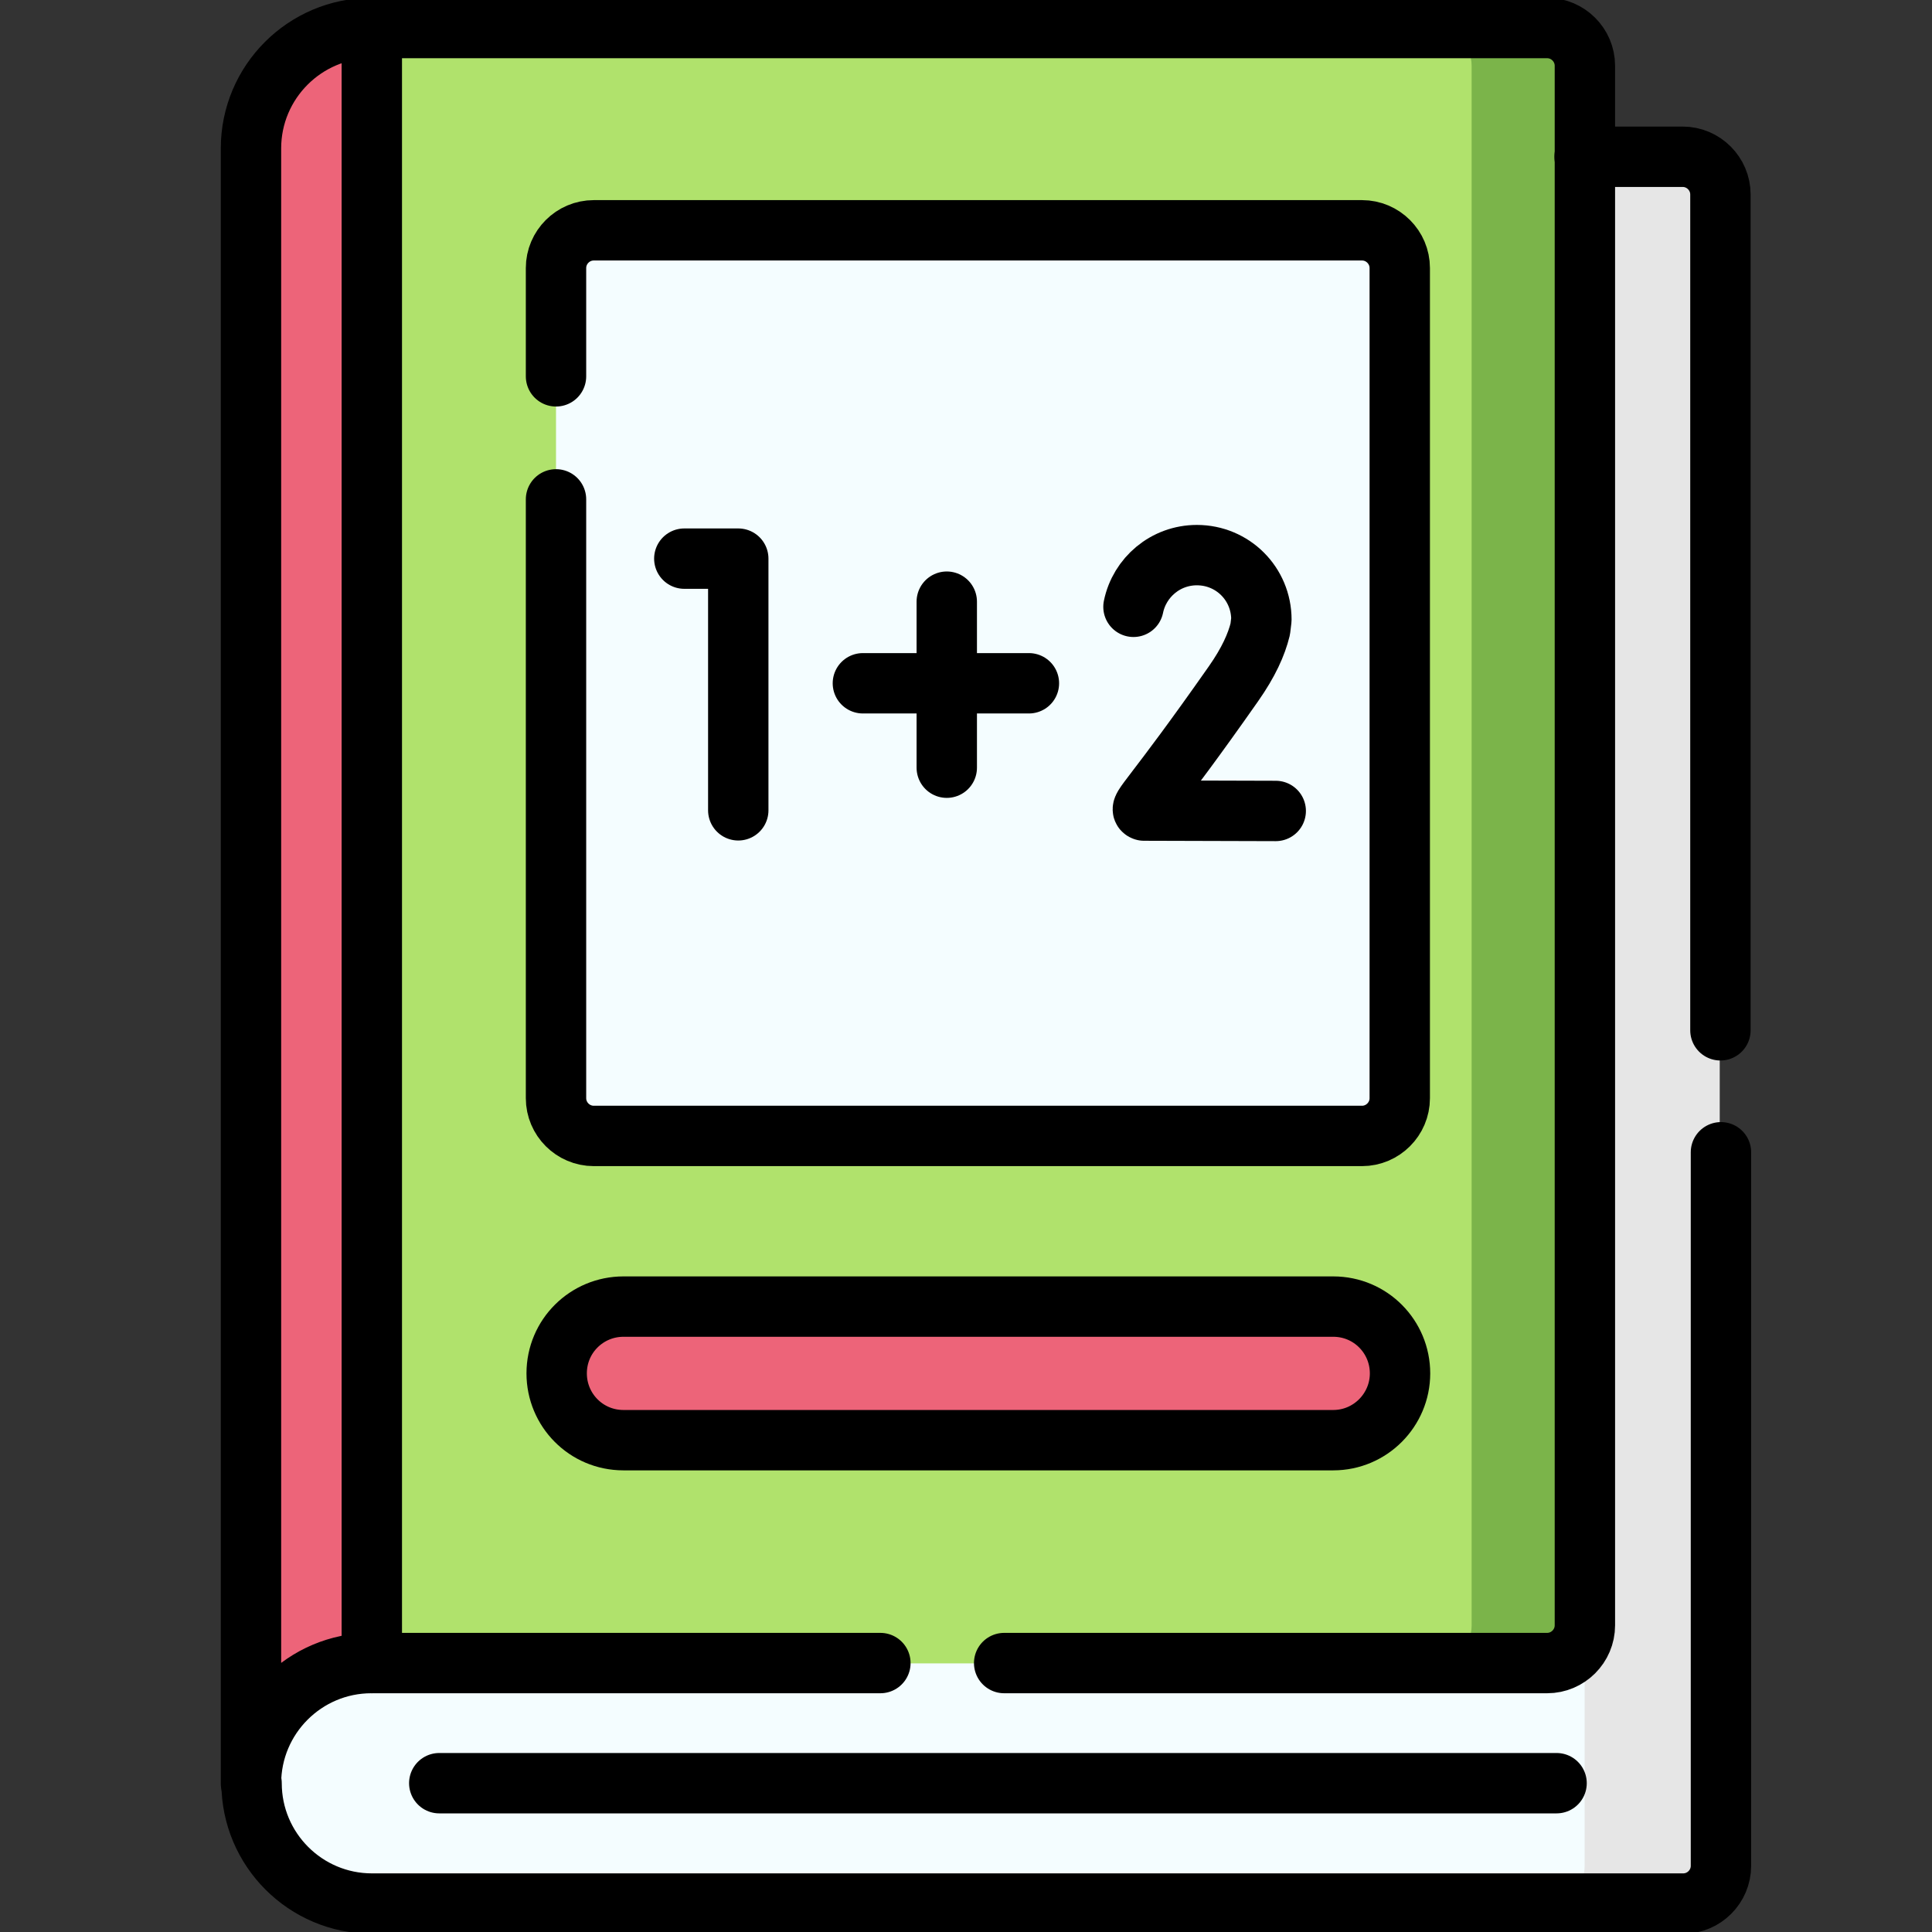<?xml version="1.0" encoding="utf-8"?>
<!-- Generator: Adobe Illustrator 25.2.0, SVG Export Plug-In . SVG Version: 6.00 Build 0)  -->
<svg version="1.1" id="Layer_1" xmlns="http://www.w3.org/2000/svg" xmlns:xlink="http://www.w3.org/1999/xlink" x="0px" y="0px"
	 viewBox="0 0 512 512" style="enable-background:new 0 0 512 512;" xml:space="preserve">
<rect x="0" y="0" width="512" height="512" fill="#333333" stroke="none"/>
<style type="text/css">
	.st0{clip-path:url(#SVGID_2_);}
	.st1{fill:#F4FDFF;}
	.st2{fill:#E6E6E6;}
	.st3{fill:#B0E26C;}
	.st4{fill:#7BB44A;}
	.st5{fill:#ED6479;}
	.st6{fill:none;stroke:#000000;stroke-width:16;stroke-linecap:round;stroke-linejoin:round;stroke-miterlimit:17.778;}
</style>
<g id="g1307">
	<g>
		<g>
			<defs>
				<rect id="SVGID_1_" x="-80" y="-85.3" width="682.7" height="682.7"/>
			</defs>
			<clipPath id="SVGID_2_">
				<use xlink:href="#SVGID_1_"  style="overflow:visible;"/>
			</clipPath>
			<g id="g1309" class="st0">
				<g id="g1315" transform="translate(93.234,71.229)">
					<path id="path1317" class="st1" d="M5.3,369.5c-7.5,0-15.5,1.6-20.9,6c-7.3,5.9-10.9,15.9-10.9,25.9
						c0,17.6,14.3,31.9,31.9,31.9h327.5c5.5,0,10-4.5,10-10V-19.7c0-5.5-4.5-10-10-10h-6l-10,379.2c0,5.5-4.5,10-10,10L5.3,369.5z"
						/>
				</g>
				<g id="g1319" transform="translate(440.647,470.386)">
					<path id="path1321" class="st2" d="M5.3-428.8h-26v10v379.2v63.7c0,5.5-4.5,10-10,10H5.1c5.5,0,10-4.5,10-10v-442.9
						C15.3-424.4,10.7-428.8,5.3-428.8"/>
				</g>
				<g id="g1323" transform="translate(396.697,81.212)">
					<path id="path1325" class="st3" d="M5.3,349.6c0,5.5-4.5,10-10,10h-293.5c-17.6,0-29.9-5.7-29.9,11.9l8-413.3
						c0-17.6,4.3-31.9,21.9-31.9H-4.7c5.5,0,10,4.5,10,10L5.3,349.6L5.3,349.6z"/>
				</g>
				<g id="g1327" transform="translate(152.149,210.991)">
					<path id="path1329" class="st1" d="M5.2,90c-5.5,0-10-4.5-10-10v-220c0-5.5,4.5-10,10-10h203.6c5.5,0,10,4.5,10,10V80
						c0,5.5-4.5,10-10,10H5.2z"/>
				</g>
				<g id="g1331" transform="translate(384.697,81.212)">
					<path id="path1333" class="st4" d="M5.3,349.6c0,5.5-4.5,10-10,10h30c5.5,0,10-4.5,10-10V-63.8c0-5.5-4.5-10-10-10h-30
						c5.5,0,10,4.5,10,10V349.6z"/>
				</g>
				<g id="g1335" transform="translate(61.37,472.636)">
					<path id="path1337" class="st5" d="M5.3-433.2V0.1c0-17.6,14.3-31.9,31.9-31.9v-433.3C19.5-465.1,5.3-450.8,5.3-433.2"/>
				</g>
				<g id="g1339" transform="translate(348.023,130.361)">
					<path id="path1341" class="st5" d="M5.3,251.3h-188.1c-9.9,0-17.7-8-17.7-17.7c0-9.9,8-17.7,17.7-17.7H5.3
						c9.9,0,17.7,8,17.7,17.7S15.1,251.3,5.3,251.3"/>
				</g>
				<g id="g1343" transform="translate(142.149,412.334)">
					<path id="path1345" class="st6" d="M5.2-312.6v-28.7c0-5.5,4.5-10,10-10h203.6c5.5,0,10,4.5,10,10v220c0,5.5-4.5,10-10,10H15.2
						c-5.5,0-10-4.5-10-10V-280"/>
				</g>
				<g id="g1347" transform="translate(93.234,71.229)">
					<path id="path1349" class="st6" d="M5.3,369.5V-63.8"/>
				</g>
				<g id="g1351" transform="translate(228.112,71.229)">
					<path id="path1353" class="st6" d="M5.2,369.5h-134.9c-17.6,0-31.9,14.3-31.9,31.9V-31.9c0-17.6,14.3-31.9,31.9-31.9h311.6
						c5.5,0,10,4.5,10,10v413.3c0,5.5-4.5,10-10,10H38"/>
				</g>
				<g id="g1355" transform="translate(111.108,39.364)">
					<path id="path1357" class="st6" d="M5.3,433.2h296.1"/>
				</g>
				<g id="g1359" transform="translate(348.023,130.361)">
					<path id="path1361" class="st6" d="M5.3,251.3h-188.1c-9.9,0-17.7-8-17.7-17.7c0-9.9,8-17.7,17.7-17.7H5.3
						c9.9,0,17.7,8,17.7,17.7S15.1,251.3,5.3,251.3z"/>
				</g>
				<g id="g1363" transform="translate(450.63,238.943)">
					<path id="path1365" class="st6" d="M5.3,34.1v-221.5c0-5.5-4.5-10-10-10h-26"/>
				</g>
				<g id="g1367" transform="translate(61.37,39.364)">
					<path id="path1369" class="st6" d="M5.3,433.2c0,17.6,14.3,31.9,31.9,31.9h347.5c5.5,0,10-4.5,10-10V266"/>
				</g>
				<g id="g1371" transform="translate(245.603,352.647)">
					<path id="path1373" class="st6" d="M5.3-193.2v44"/>
				</g>
				<g id="g1375" transform="translate(267.373,330.877)">
					<path id="path1377" class="st6" d="M5.3-149.8h-44"/>
				</g>
				<g id="g1379" transform="translate(176.149,363.944)">
					<path id="path1381" class="st6" d="M5.2-215.9h14.3v66.7"/>
				</g>
				<g id="g1383" transform="translate(332.782,297.112)">
					<path id="path1385" class="st6" d="M5.3-82.2c0,0-28.8-0.1-34.9-0.1c-1.6-0.5,2.4-3.2,23.7-33.6c4-5.7,6.1-10.4,7.1-14.5
						l0.3-2.5c0-9.5-7.6-17.1-17.1-17.1c-8.3,0-15.2,5.9-16.8,13.7"/>
				</g>
			</g>
		</g>
	</g>
</g>
</svg>
